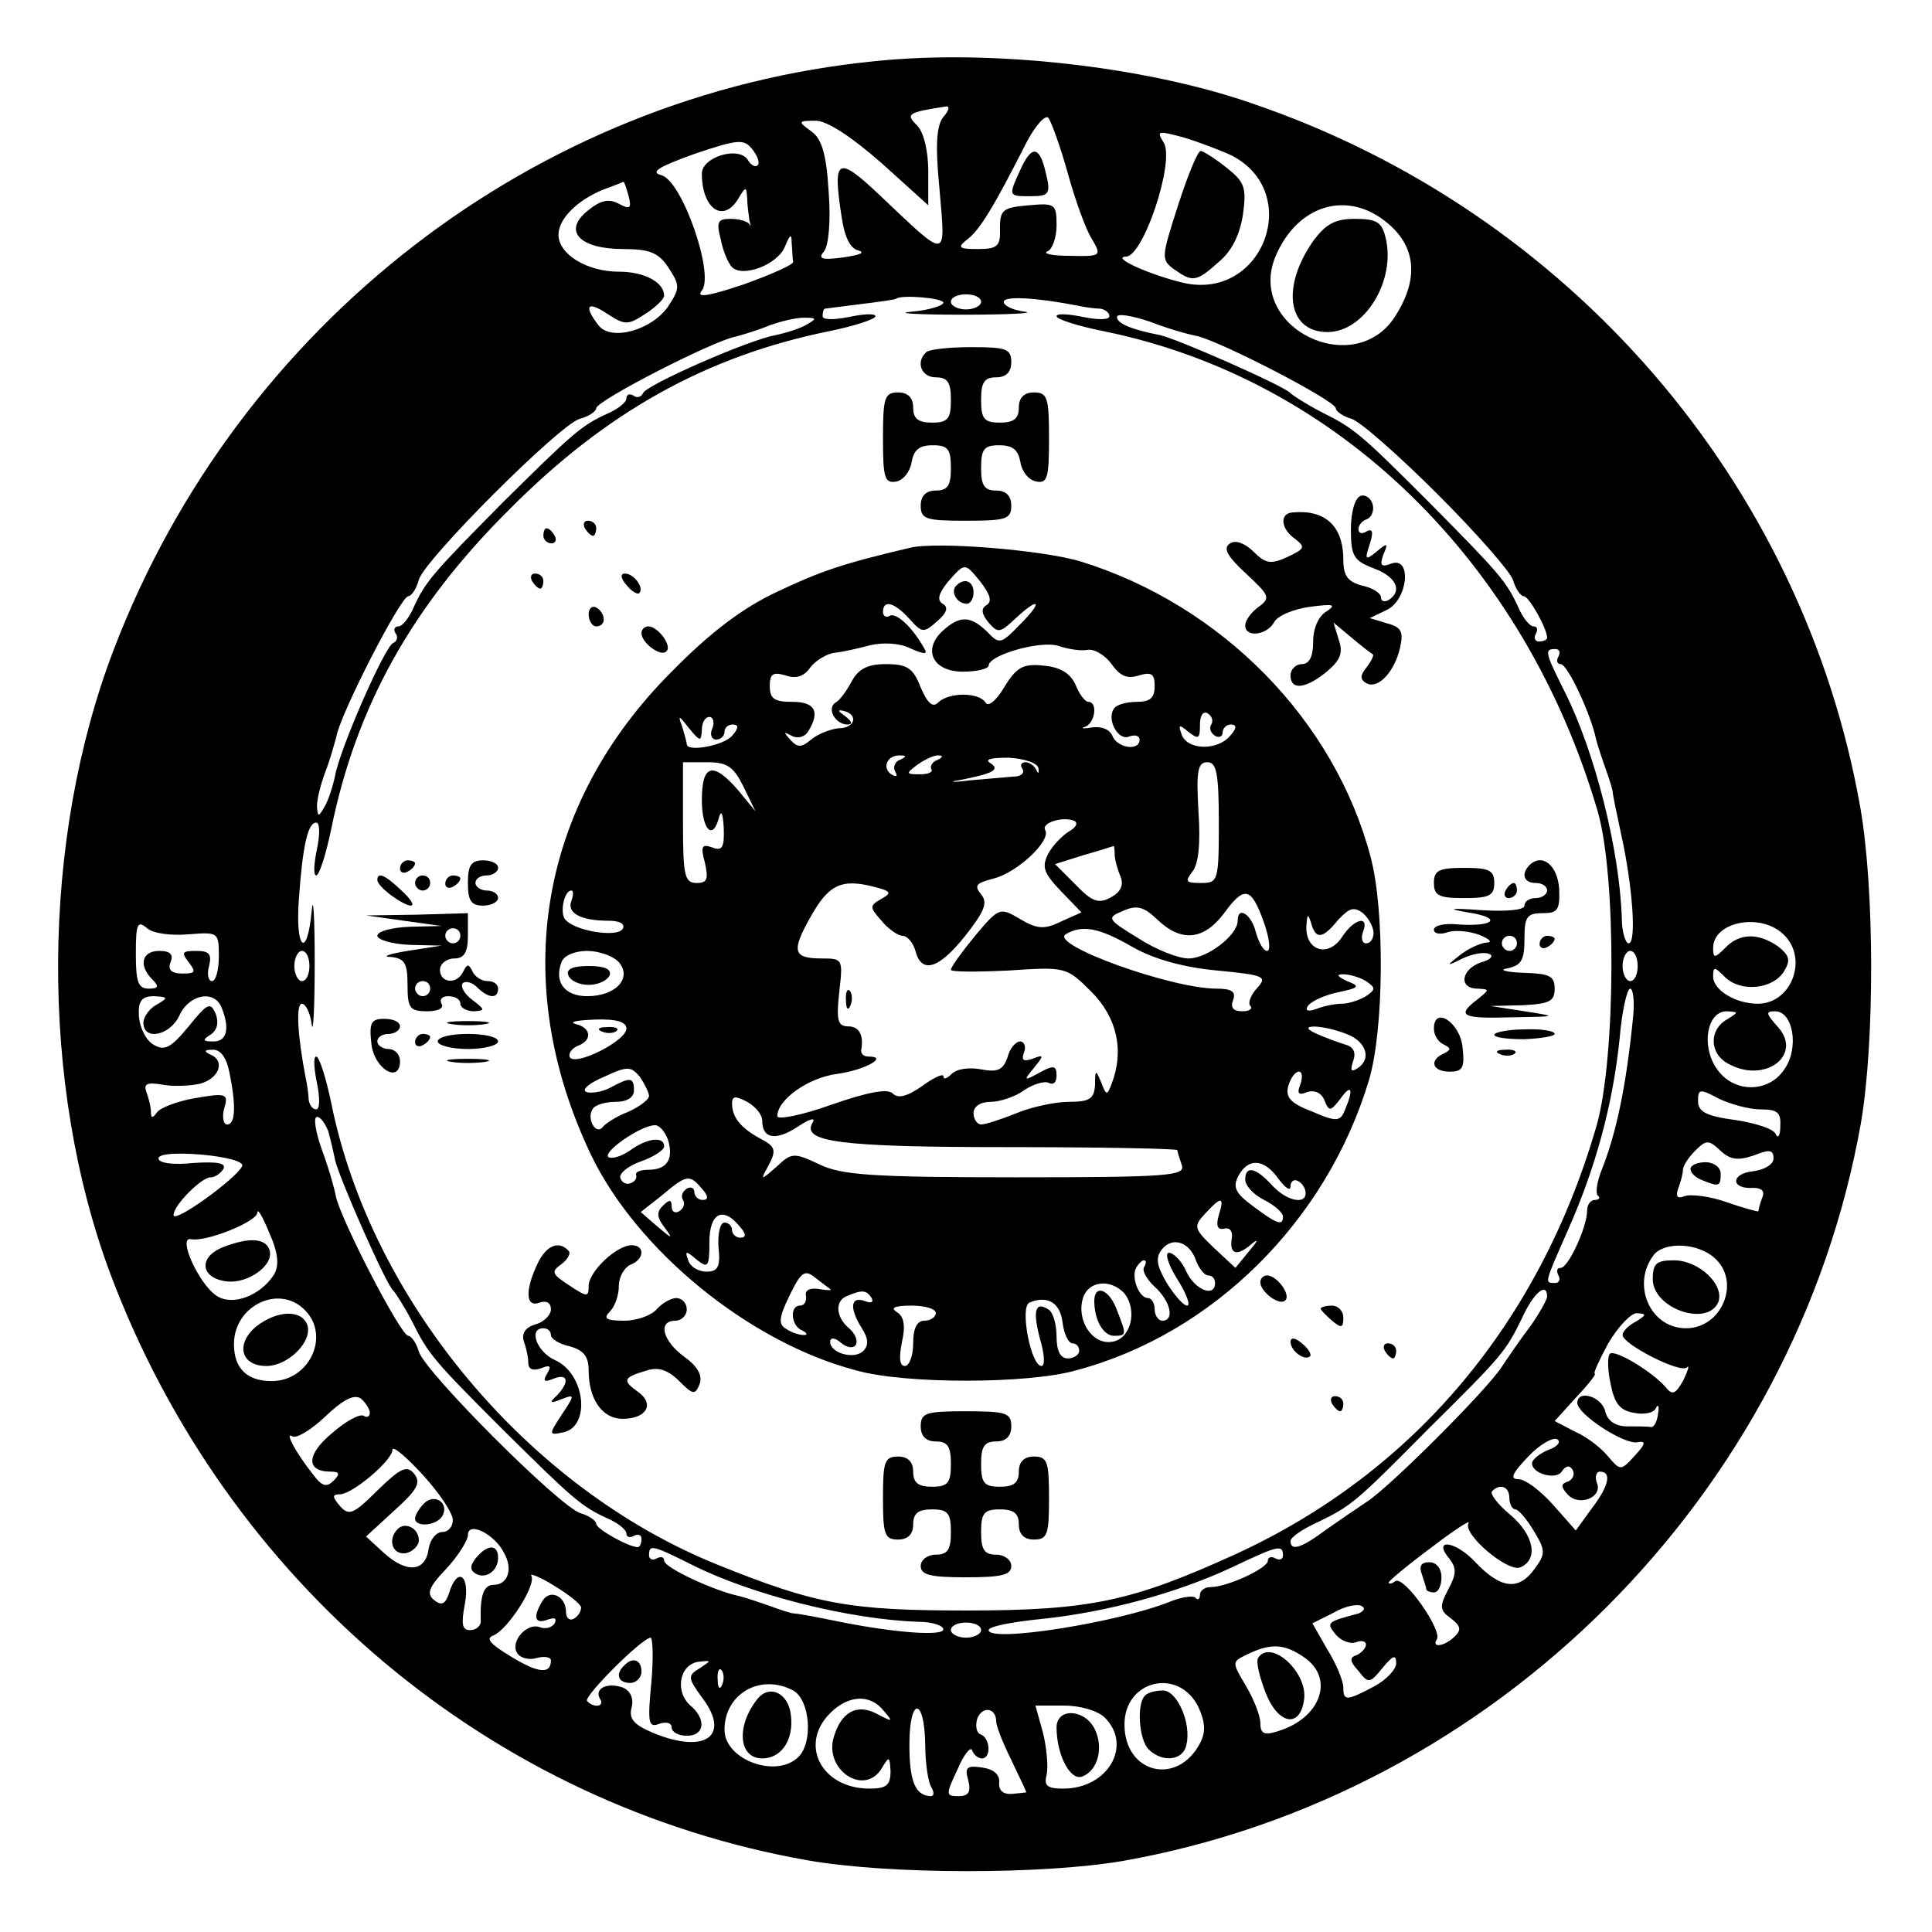 <?xml version="1.0" standalone="no"?>
<!DOCTYPE svg PUBLIC "-//W3C//DTD SVG 20010904//EN"
 "http://www.w3.org/TR/2001/REC-SVG-20010904/DTD/svg10.dtd">
<svg version="1.0" xmlns="http://www.w3.org/2000/svg"
 width="256pt" height="256pt" viewBox="0 0 256 256"
 preserveAspectRatio="xMidYMid meet">
<g transform="translate(0,256) scale(0.1,-0.1)"
fill="#000000" stroke="none">
<path d="M1160 2479 c-450 -44 -844 -348 -1009 -779 -97 -253 -99 -577 -4
-830 154 -407 503 -701 923 -775 108 -19 311 -19 417 -1 494 87 892 485 979
979 18 106 18 309 -1 417 -76 431 -386 790 -806 933 -141 49 -345 72 -499 56z
m90 -74 c-9 -11 -11 -37 -5 -97 8 -94 12 -93 -80 -6 -55 52 -62 49 -50 -28 4
-29 12 -44 23 -46 9 -3 0 -6 -20 -9 -29 -4 -35 -2 -26 8 6 8 9 40 6 79 -3 50
-9 70 -23 80 -18 13 -18 14 6 14 15 0 47 -21 87 -56 l62 -56 0 45 c0 27 -6 52
-15 61 -15 15 -13 17 39 25 5 0 3 -6 -4 -14z m165 -75 c10 -36 24 -75 32 -87
13 -22 12 -23 -29 -22 -24 0 -37 3 -30 6 6 2 12 18 12 34 0 29 -2 30 -37 27
-34 -3 -38 -6 -38 -30 1 -24 -3 -28 -29 -28 -26 0 -28 2 -14 13 16 12 35 43
78 128 12 23 25 37 29 33 4 -5 16 -38 26 -74z m217 24 c95 -49 42 -192 -63
-169 -43 10 -98 34 -77 35 23 0 65 126 50 151 -10 16 -8 16 26 7 20 -6 49 -17
64 -24z m-628 -13 c-3 -3 -9 0 -13 7 -12 19 -61 4 -61 -18 0 -47 29 -67 49
-32 9 15 10 15 11 0 0 -9 2 -22 3 -30 2 -7 2 -10 0 -5 -3 4 -14 7 -25 7 -17 0
-19 -4 -13 -27 3 -16 10 -32 15 -37 14 -14 60 3 70 27 7 17 9 18 9 5 1 -10 1
-21 2 -25 0 -4 -30 -17 -66 -30 -48 -16 -63 -18 -55 -8 17 21 -26 146 -54 153
-15 4 -3 11 44 28 59 20 66 20 77 6 7 -9 10 -18 7 -21z m-171 -41 c4 -16 2
-18 -13 -10 -13 7 -24 5 -41 -9 -34 -27 -11 -51 47 -51 35 0 47 -5 60 -25 15
-23 15 -27 0 -50 -21 -32 -76 -48 -93 -26 -20 26 -15 33 12 15 23 -15 27 -15
50 0 14 9 25 20 25 24 0 18 -26 32 -60 32 -42 0 -80 23 -80 49 0 21 25 46 60
60 14 5 26 10 26 10 1 1 4 -8 7 -19z m1006 -36 c37 -31 41 -73 11 -121 -53
-88 -199 -18 -160 77 29 69 96 89 149 44z m-589 -105 c0 -4 -19 -10 -42 -12
-24 -2 7 -4 67 -4 61 0 98 2 83 4 -16 2 -28 8 -28 13 0 8 41 6 98 -5 9 -2 23
-4 30 -4 6 -1 12 -5 12 -10 0 -5 -15 -5 -35 -1 -19 4 -35 5 -35 1 0 -4 28 -13
63 -20 309 -63 557 -305 654 -636 25 -86 24 -325 -1 -415 -75 -261 -241 -460
-478 -569 -138 -63 -194 -75 -358 -75 -154 0 -199 8 -330 61 -250 101 -458
349 -511 611 -7 34 -16 62 -20 62 -4 0 -3 -16 1 -35 4 -20 4 -35 -1 -35 -5 0
-9 6 -10 13 0 6 -2 20 -4 29 -11 57 -13 98 -5 98 5 0 11 -12 13 -27 2 -16 4
22 4 82 0 61 -2 91 -4 68 -6 -65 -22 -51 -17 15 5 72 12 102 23 102 5 0 5 -16
1 -35 -4 -19 -5 -35 -1 -35 4 0 13 28 20 62 33 162 107 295 236 423 128 129
261 203 423 236 34 7 62 16 62 20 0 4 -16 3 -35 -1 -20 -4 -35 -4 -35 1 0 5 1
9 3 10 1 0 22 3 47 6 25 3 46 6 47 7 7 6 63 1 63 -5z m50 1 c0 -5 -9 -10 -20
-10 -11 0 -20 5 -20 10 0 6 9 10 20 10 11 0 20 -4 20 -10z m285 -45 c30 -6
185 -86 185 -96 0 -4 10 -11 21 -14 12 -4 63 -49 114 -100 51 -51 96 -102 100
-114 3 -11 10 -21 14 -21 7 0 31 -43 31 -55 0 -3 -5 -5 -11 -5 -5 0 -7 5 -4
10 3 6 2 10 -3 10 -5 0 -14 11 -20 25 -16 35 -26 46 -118 139 -93 93 -99 98
-145 121 -19 10 -36 21 -39 24 -7 9 -150 72 -173 77 -36 7 -57 15 -57 24 0 5
19 2 43 -6 23 -9 51 -17 62 -19z m-516 15 c-8 -5 -27 -11 -41 -14 -35 -6 -172
-66 -176 -77 -2 -5 -8 -7 -13 -3 -5 3 -9 1 -9 -4 0 -5 -11 -14 -25 -20 -35
-16 -46 -26 -139 -118 -92 -93 -102 -104 -118 -139 -6 -14 -15 -25 -20 -25 -5
0 -7 -4 -4 -9 4 -5 2 -11 -3 -13 -11 -4 -71 -141 -77 -176 -3 -14 -9 -33 -14
-41 -8 -14 -9 -14 -10 1 0 9 5 29 11 45 6 15 12 37 15 48 5 29 85 185 95 185
4 0 11 10 14 22 9 28 185 204 213 213 12 3 22 10 22 14 0 10 156 90 185 95 11
3 31 9 45 15 14 5 34 10 45 10 17 0 18 -1 4 -9z m996 -440 c-3 -5 -2 -10 3
-10 9 0 40 -66 47 -100 2 -8 8 -26 13 -40 5 -14 9 -27 9 -30 0 -3 5 -27 11
-55 15 -67 21 -145 10 -145 -4 0 -9 15 -9 33 -3 92 -36 221 -75 299 -27 54
-28 58 -13 58 5 0 7 -4 4 -10z m-1815 -368 c39 3 40 3 40 -29 0 -18 -4 -33 -9
-33 -5 0 -7 9 -4 20 4 16 0 20 -17 20 -19 0 -20 -2 -10 -15 10 -13 9 -15 -8
-15 -15 0 -20 5 -16 15 4 10 0 15 -15 15 -23 0 -28 -19 -9 -38 9 -9 8 -12 -5
-12 -14 0 -17 9 -17 46 0 40 2 45 15 34 8 -7 32 -10 55 -8z m2112 1 c35 -31
13 -93 -33 -93 -29 0 -59 18 -59 36 0 14 2 13 16 -1 21 -20 63 -16 78 8 9 15
7 21 -8 33 -26 18 -51 18 -70 -2 -14 -14 -16 -14 -16 0 0 34 61 47 92 19z
m-1952 -43 c0 -11 -4 -20 -10 -20 -5 0 -10 9 -10 20 0 11 5 20 10 20 6 0 10
-9 10 -20z m1760 0 c0 -11 -4 -20 -10 -20 -5 0 -10 9 -10 20 0 11 5 20 10 20
6 0 10 -9 10 -20z m-6 -67 c-9 -91 -22 -154 -42 -204 -6 -15 -8 -30 -5 -33 4
-3 2 -6 -4 -6 -5 0 -10 -6 -10 -14 0 -22 -25 -76 -35 -76 -5 0 -6 -4 -3 -10 3
-5 1 -10 -4 -10 -15 0 -15 -2 17 71 36 81 59 165 68 252 3 37 10 67 14 67 4 0
6 -17 4 -37z m-1956 16 c-10 -5 -18 -17 -18 -24 0 -25 36 -17 48 10 13 28 47
34 56 9 11 -28 6 -44 -11 -44 -15 0 -15 2 -4 9 9 6 11 16 7 27 -7 17 -11 15
-36 -16 -24 -29 -32 -33 -47 -24 -10 6 -18 23 -19 38 -1 20 4 26 20 26 19 -1
19 -2 4 -11z m2080 -20 c-24 -14 -23 -46 3 -59 48 -26 98 12 65 49 -16 18 -17
21 -4 21 24 0 32 -48 13 -76 -21 -33 -69 -33 -91 1 -20 30 -12 75 14 75 16 -1
16 -1 0 -11z m-1984 -70 c9 -44 8 -69 -3 -69 -5 0 -7 10 -4 21 6 20 3 21 -38
14 -24 -4 -47 -13 -51 -19 -6 -8 -8 -8 -8 1 0 6 -3 18 -6 26 -4 11 1 13 20 10
14 -3 37 -2 51 1 26 7 34 31 13 39 -8 4 -7 6 3 6 11 1 19 -10 23 -30z m2029
-49 c22 0 27 -4 26 -22 0 -13 -3 -17 -6 -11 -2 7 -27 15 -54 19 -38 5 -49 11
-49 25 0 16 2 17 28 3 15 -7 39 -14 55 -14z m-1898 -29 c3 -11 7 -28 9 -38 5
-23 68 -166 77 -173 3 -3 14 -20 24 -39 23 -46 28 -52 121 -145 93 -92 104
-102 139 -118 14 -6 25 -15 25 -20 0 -5 5 -6 10 -3 6 3 10 1 10 -4 0 -6 -2
-11 -5 -11 -12 0 -55 24 -55 31 0 4 -10 11 -21 14 -28 9 -205 186 -214 214 -3
11 -10 21 -14 21 -10 0 -90 155 -96 185 -2 11 -10 39 -19 63 -8 23 -11 42 -6
42 5 0 11 -9 15 -19z m1889 -32 c20 8 26 8 26 -4 0 -8 -12 -15 -27 -17 -30 -3
-30 -24 0 -22 11 0 16 -4 12 -13 -3 -8 -5 -16 -5 -18 0 -1 -19 4 -42 12 -22 8
-48 11 -56 8 -10 -4 -12 0 -8 11 3 8 6 19 6 24 0 5 7 16 16 25 15 15 18 15 34
0 13 -12 23 -13 44 -6z m-2003 -14 c-7 -16 -91 -77 -91 -65 0 13 37 50 49 50
6 0 13 5 17 11 4 8 -8 10 -40 8 -27 -3 -46 0 -46 6 0 6 22 8 58 5 32 -3 55 -9
53 -15z m42 -144 c-18 -28 -55 -42 -76 -28 -24 16 -52 79 -34 75 20 -4 87 23
88 35 0 7 7 -5 16 -27 12 -27 13 -43 6 -55z m1909 22 c35 -31 10 -93 -38 -93
-48 0 -73 59 -42 98 15 17 58 15 80 -5z m-222 -51 c0 -4 -10 -22 -22 -39 -13
-17 -30 -42 -38 -54 -19 -30 -149 -160 -179 -179 -12 -8 -37 -25 -54 -37 -32
-24 -47 -29 -47 -15 0 5 16 16 36 25 45 22 49 25 147 124 99 98 102 102 124
147 15 33 33 48 33 28z m-1646 -18 c34 -34 6 -94 -44 -94 -33 0 -50 17 -50 49
0 51 60 80 94 45z m1764 -15 c-10 -5 -18 -13 -18 -18 0 -12 76 -51 85 -43 4 4
2 -3 -4 -16 -11 -20 -15 -21 -24 -10 -17 20 -68 51 -74 44 -3 -3 -3 -21 1 -39
5 -26 12 -36 31 -39 13 -3 27 0 29 6 3 6 5 3 3 -7 -1 -10 -5 -18 -9 -18 -5 1
-19 1 -32 1 -15 0 -26 7 -29 20 -5 20 -37 29 -37 11 0 -15 63 -56 80 -52 11 2
11 -2 -4 -18 -18 -20 -19 -20 -35 -1 -9 11 -28 26 -44 33 l-27 14 29 32 c16
17 27 31 24 31 -2 0 6 18 18 40 13 22 30 40 38 40 13 -1 13 -2 -1 -11z m-1678
-121 c0 -5 -4 -7 -8 -4 -5 3 -24 -7 -42 -23 -34 -28 -35 -51 -2 -51 12 0 13
-3 4 -12 -9 -9 -15 -8 -27 8 -23 29 -38 57 -28 51 5 -4 25 8 44 26 23 22 38
30 47 24 6 -5 12 -14 12 -19z m1562 -49 c-12 -5 -22 -13 -22 -18 0 -14 33 -23
40 -10 5 7 10 8 14 1 3 -6 0 -12 -6 -15 -10 -3 -10 -7 -1 -17 15 -17 47 -4 39
15 -3 8 -1 15 4 15 16 0 12 -19 -11 -49 l-21 -29 -30 34 c-17 19 -37 34 -46
34 -12 0 -8 8 13 30 15 16 33 26 38 23 6 -3 1 -10 -11 -14z m-1452 -93 c0 -9
-6 -16 -14 -16 -8 0 -16 -10 -18 -22 -4 -31 -29 -33 -59 -6 l-24 22 37 34 c31
28 36 37 27 49 -10 12 -18 8 -49 -22 -32 -32 -38 -34 -50 -20 -10 12 -10 15 1
15 17 1 69 45 69 59 0 6 18 -9 40 -33 22 -24 40 -51 40 -60z m1400 29 c0 -8 4
-15 8 -15 4 0 15 -13 24 -28 16 -26 16 -31 2 -50 -21 -30 -45 -28 -79 8 -27
29 -58 32 -34 4 9 -12 9 -20 -2 -40 -12 -23 -11 -28 3 -38 13 -10 15 -15 6
-24 -14 -14 -32 -16 -24 -4 7 12 -43 84 -55 77 -5 -4 -9 -4 -9 -2 0 2 25 23
56 46 30 23 53 38 50 33 -9 -14 51 -65 68 -59 25 10 19 43 -13 70 -17 14 -27
28 -24 31 11 11 23 6 23 -9z m-1332 -73 c12 -21 5 -42 -14 -42 -13 0 -18 -14
-17 -47 1 -7 -6 -13 -14 -13 -11 0 -12 8 -7 35 7 38 -10 50 -21 14 -5 -15 -10
-17 -20 -9 -10 8 -7 17 16 41 16 17 29 38 29 45 0 19 36 1 48 -24z m250 -16
c78 -39 207 -72 300 -75 17 0 32 -5 32 -10 0 -9 -62 -5 -137 10 -29 6 -56 11
-60 11 -5 0 -19 5 -33 10 -14 5 -32 11 -40 13 -34 7 -100 38 -100 47 0 5 -4 6
-10 3 -5 -3 -10 -1 -10 4 0 15 4 14 58 -13z m782 13 c0 -5 -4 -7 -10 -4 -5 3
-10 2 -10 -3 0 -10 -54 -35 -76 -35 -8 0 -14 -5 -14 -10 0 -6 -3 -8 -6 -4 -3
3 -18 1 -33 -5 -69 -28 -241 -55 -241 -38 0 5 32 11 72 15 85 9 177 34 250 68
61 29 68 31 68 16z m-930 -69 c0 -5 -4 -12 -10 -15 -5 -3 -10 1 -10 9 0 21
-21 31 -31 15 -13 -21 -11 -32 7 -25 9 3 12 2 9 -5 -4 -6 -13 -8 -20 -5 -17 6
-39 -19 -30 -34 4 -7 16 -10 26 -7 11 3 19 1 19 -3 0 -19 -17 -17 -53 5 -28
17 -34 24 -23 28 19 8 57 67 50 79 -3 4 11 -1 30 -13 20 -12 36 -25 36 -29z
m1030 -8 c-42 -11 -43 -12 -30 -28 7 -8 19 -13 27 -10 7 3 13 1 13 -3 0 -5 -6
-11 -12 -14 -10 -3 -10 -8 2 -21 13 -17 15 -17 32 4 14 17 18 18 18 6 0 -8
-13 -22 -30 -31 -36 -19 -40 -19 -40 -1 0 8 -9 31 -21 50 l-20 35 28 14 c15 9
32 12 37 9 6 -3 3 -7 -4 -10z m-500 -22 c0 -5 -9 -10 -20 -10 -11 0 -20 5 -20
10 0 6 9 10 20 10 11 0 20 -4 20 -10z m-437 -70 c-5 -53 -4 -60 11 -54 9 3 16
1 16 -5 0 -6 9 -11 20 -11 24 0 26 22 5 40 -21 18 -15 54 10 58 18 2 18 2 3
-8 -17 -10 -17 -13 2 -39 39 -51 5 -76 -65 -47 -26 11 -32 19 -28 34 3 12 -2
22 -12 26 -20 7 -38 -1 -30 -15 7 -10 -8 -13 -17 -3 -6 5 72 83 84 84 3 0 4
-27 1 -60z m865 34 c41 -28 22 -81 -35 -98 -18 -6 -23 -3 -23 11 0 10 -9 32
-19 49 -19 32 -19 32 2 42 31 15 49 14 75 -4z m-771 -36 c-3 -8 -6 -5 -6 6 -1
11 2 17 5 13 3 -3 4 -12 1 -19z m94 -8 c22 -12 27 -68 7 -88 -29 -29 -98 -4
-98 36 0 48 48 75 91 52z m537 -22 c9 -20 10 -33 2 -48 -30 -57 -100 -40 -100
25 0 59 72 76 98 23z m-417 -5 c13 -15 12 -15 -9 -4 -26 14 -47 3 -57 -30 -14
-44 41 -81 64 -41 9 15 10 15 11 -5 0 -19 -6 -23 -28 -23 -63 0 -94 58 -52
100 24 24 53 26 71 3z m55 -45 c0 -25 4 -50 8 -56 4 -7 4 -12 -1 -12 -20 1
-28 19 -28 68 0 64 20 64 21 0z m94 31 c0 -6 9 -29 20 -51 11 -23 20 -42 20
-43 0 0 -8 -1 -19 -2 -12 -1 -18 5 -17 15 1 11 -8 18 -23 20 -20 3 -23 0 -18
-17 4 -16 0 -21 -13 -21 -17 0 -17 2 -1 36 8 19 17 30 19 25 2 -6 8 -11 13
-11 13 0 11 28 -2 32 -5 2 -7 11 -4 21 7 17 25 14 25 -4z m144 5 c37 -37 4
-94 -55 -94 -22 0 -26 4 -22 19 2 10 0 35 -5 55 l-10 36 38 0 c22 0 45 -7 54
-16z"/>
<path d="M1352 2335 c-16 -35 -16 -35 13 -35 27 0 28 3 19 38 -8 29 -18 28
-32 -3z"/>
<path d="M1561 2288 c-22 -69 -23 -72 -5 -85 24 -17 29 -17 59 10 17 14 28 36
32 63 5 36 2 43 -22 62 -15 12 -31 22 -34 22 -4 0 -17 -32 -30 -72z"/>
<path d="M1741 2242 c-44 -62 -35 -122 18 -122 49 0 91 68 77 125 -5 21 -12
25 -41 25 -26 0 -38 -7 -54 -28z"/>
<path d="M1227 2093 c-14 -13 -6 -33 13 -33 16 0 20 -7 20 -30 0 -25 -4 -30
-25 -30 -18 0 -25 5 -25 20 0 13 -7 20 -20 20 -18 0 -20 -7 -20 -61 0 -52 2
-60 18 -57 9 2 18 13 20 26 3 16 10 22 28 22 20 0 24 -5 24 -30 0 -23 -4 -30
-20 -30 -13 0 -20 -7 -20 -20 0 -18 7 -20 60 -20 53 0 60 2 60 20 0 13 -7 20
-20 20 -16 0 -20 7 -20 30 0 25 4 30 24 30 18 0 25 -6 28 -22 2 -13 11 -24 21
-26 15 -3 17 5 17 57 0 54 -2 61 -20 61 -13 0 -20 -7 -20 -20 0 -15 -7 -20
-25 -20 -21 0 -25 5 -25 30 0 23 4 30 20 30 13 0 20 7 20 20 0 18 -7 20 -53
20 -30 0 -57 -3 -60 -7z"/>
<path d="M1803 1903 c-8 -3 -13 -22 -13 -45 0 -35 4 -41 30 -51 30 -11 39 -30
20 -42 -5 -3 -10 -2 -10 3 0 6 -11 13 -25 16 -19 5 -25 13 -25 34 0 45 -24 67
-67 63 -18 -1 -16 -22 3 -35 14 -11 13 -13 -10 -24 -22 -10 -29 -9 -45 7 -11
11 -24 16 -31 11 -10 -6 -4 -17 21 -40 31 -29 33 -32 17 -44 -10 -7 -18 -18
-18 -25 0 -16 28 -13 38 4 4 9 26 18 48 21 31 4 35 3 22 -6 -11 -6 -18 -23
-18 -40 0 -20 -5 -30 -15 -30 -8 0 -15 -7 -15 -15 0 -20 20 -18 48 5 18 15 22
25 16 42 l-7 23 24 -20 c13 -11 26 -21 28 -22 2 -1 -2 -9 -8 -17 -9 -11 -9
-16 -1 -21 15 -9 37 13 45 46 5 22 2 28 -17 33 l-23 7 23 11 c28 14 33 72 5
61 -13 -5 -15 -2 -10 12 7 16 5 16 -9 4 -15 -12 -16 -11 -9 10 5 16 4 21 -4
17 -6 -4 -11 -3 -11 3 0 5 5 11 11 13 6 2 10 11 8 19 -2 9 -10 14 -16 12z"/>
<path d="M775 1860 c3 -5 8 -10 11 -10 2 0 4 5 4 10 0 6 -5 10 -11 10 -5 0 -7
-4 -4 -10z"/>
<path d="M720 1850 c0 -5 5 -10 11 -10 5 0 7 5 4 10 -3 6 -8 10 -11 10 -2 0
-4 -4 -4 -10z"/>
<path d="M1205 1834 c-89 -21 -118 -31 -175 -58 -45 -21 -88 -53 -140 -106
-176 -176 -216 -411 -107 -640 61 -127 210 -249 352 -286 64 -18 226 -18 290
0 182 48 333 198 389 385 20 67 21 226 2 296 -48 181 -197 333 -384 391 -49
15 -192 27 -227 18z m95 -46 c12 -16 15 -25 7 -30 -7 -4 -7 -11 3 -23 12 -14
15 -14 35 5 32 30 38 24 7 -7 -26 -27 -28 -27 -44 -10 -22 21 -36 22 -59 1
-27 -25 -13 -54 27 -54 19 0 34 4 34 8 0 14 69 34 93 26 12 -4 29 -7 39 -5 9
1 23 -8 31 -19 11 -16 21 -20 36 -15 17 5 21 2 21 -14 0 -16 -6 -21 -24 -21
-14 0 -27 -4 -30 -9 -10 -15 6 -43 20 -37 8 3 14 1 14 -4 0 -16 -30 -11 -36 5
-4 9 -15 13 -28 11 -11 -2 -15 -1 -8 1 13 5 17 33 4 33 -4 0 -12 10 -17 23 -7
15 -20 23 -42 25 -27 3 -36 -2 -52 -28 -11 -19 -22 -27 -25 -21 -9 14 -49 14
-63 0 -7 -7 -14 -1 -23 20 -10 26 -18 31 -46 31 -24 0 -36 -6 -45 -22 -7 -13
-16 -26 -22 -29 -12 -8 0 -29 16 -29 7 0 6 4 -3 11 -10 7 -11 9 -2 7 20 -5 15
-23 -7 -23 -10 -1 -26 -7 -35 -14 -14 -12 -19 -12 -29 -1 -9 10 -9 11 2 5 8
-4 17 -2 22 6 16 26 9 39 -21 39 -24 0 -30 4 -30 21 0 16 4 19 21 14 14 -5 25
-1 33 11 7 9 22 18 32 19 10 1 32 6 47 10 17 4 39 3 53 -4 20 -9 24 -8 18 1
-15 27 -37 47 -45 42 -5 -3 -9 0 -9 5 0 17 15 13 35 -9 17 -19 19 -19 37 -3
13 11 15 19 7 23 -8 5 -5 14 7 29 23 26 22 26 44 -1z m305 -188 c-3 -5 -1 -11
5 -15 5 -3 10 -1 10 4 0 6 5 11 11 11 8 0 8 -5 -1 -15 -17 -20 -56 -19 -64 1
-5 14 -4 15 9 4 13 -10 15 -9 15 9 0 13 4 19 10 16 6 -4 8 -10 5 -15z m-675
-7 c0 9 4 17 10 17 5 0 7 -7 4 -15 -4 -8 -1 -15 5 -15 6 0 11 5 11 10 0 6 5
10 11 10 8 0 8 -5 -1 -15 -11 -13 -60 -22 -60 -11 0 2 -3 13 -6 23 -6 16 -5
16 9 -2 15 -18 16 -18 17 -2z m262 -40 c-6 -2 -9 -10 -6 -15 4 -7 2 -8 -5 -4
-13 9 -5 26 12 25 9 0 8 -2 -1 -6z m50 0 c-6 -2 -10 -8 -8 -12 3 -4 -4 -7 -15
-7 -19 0 -19 1 -3 13 10 7 23 13 28 12 6 0 5 -3 -2 -6z m134 -11 c1 -7 0 -8
-3 -2 -2 5 -9 10 -14 10 -6 0 -8 -4 -4 -9 3 -6 -3 -10 -12 -10 -10 -1 -36 -3
-58 -5 -22 -3 -29 -2 -15 0 46 9 56 14 42 23 -8 5 2 7 24 7 21 -1 39 -7 40
-14z m-391 -24 l16 -33 -23 28 c-33 38 -48 35 -48 -13 0 -40 15 -55 23 -22 3
9 5 3 6 -15 1 -26 -2 -31 -15 -26 -14 5 -16 2 -10 -20 5 -22 3 -27 -11 -27
-16 0 -18 10 -18 80 l0 80 32 0 c27 0 35 -6 48 -32z m630 -48 c0 -78 -1 -80
-24 -80 -20 0 -21 2 -11 15 8 10 11 37 8 80 -3 54 -1 65 12 65 12 0 15 -15 15
-80z m-199 -12 c-8 -5 -21 -18 -27 -29 -9 -18 -6 -26 17 -50 l27 -28 -27 -12
c-22 -11 -32 -10 -54 3 -27 16 -28 16 -60 -22 -17 -21 -32 -41 -32 -45 0 -3
34 -3 76 -1 76 5 77 5 110 -28 34 -34 44 -78 27 -122 -6 -16 -7 -16 -14 2 -7
17 -8 17 -8 -3 -1 -19 -7 -23 -35 -23 -18 0 -50 -7 -69 -15 -20 -8 -41 -15
-47 -15 -5 0 -10 7 -10 15 0 9 9 15 23 15 12 0 33 7 45 16 12 8 27 12 32 9 6
-3 10 1 10 10 0 13 -4 14 -22 4 -22 -12 -22 -11 -8 6 14 17 13 18 -2 12 -12
-4 -15 -2 -11 9 3 7 0 14 -5 14 -6 0 -14 -9 -17 -21 -6 -17 -13 -20 -35 -16
-15 3 -32 1 -39 -6 -6 -6 -11 -8 -11 -3 0 4 -13 -2 -28 -13 -20 -14 -32 -17
-39 -10 -7 7 -33 2 -82 -15 -39 -14 -71 -20 -71 -15 0 22 41 51 79 56 37 5 69
23 42 23 -6 0 -10 3 -10 8 4 21 -3 32 -17 32 -14 0 -16 8 -12 45 5 44 5 45
-23 45 -38 0 -41 9 -15 55 24 43 41 51 84 40 23 -6 24 -8 10 -16 -16 -9 -16
-11 0 -29 9 -11 22 -20 28 -20 6 0 14 -9 17 -20 8 -31 31 -24 66 20 26 33 30
44 21 55 -10 12 -6 15 17 21 31 8 76 50 68 64 -6 10 25 19 39 12 5 -3 1 -9 -8
-14z m61 -30 c0 -7 4 -21 8 -30 4 -11 0 -20 -13 -27 -16 -9 -25 -6 -47 17
l-27 27 38 12 c22 6 39 12 40 12 0 1 1 -5 1 -11z m-720 -62 c-6 -16 13 -26 49
-26 15 0 23 -4 19 -11 -8 -12 -67 -2 -77 14 -6 10 0 37 9 37 3 0 3 -6 0 -14z
m918 -29 c7 -20 9 -37 4 -37 -5 0 -11 11 -15 25 -6 24 -24 35 -24 15 0 -19
-40 -50 -65 -50 -14 0 -44 12 -67 27 -41 25 -42 27 -20 36 18 8 27 6 45 -11
32 -31 62 -28 89 8 27 37 36 35 53 -13z m145 -13 c0 -8 -4 -14 -10 -14 -5 0
-7 7 -4 15 9 23 -12 18 -28 -7 -18 -27 -48 -18 -47 14 1 17 2 18 6 6 6 -23 15
-23 36 3 15 16 21 18 33 9 8 -7 14 -19 14 -26z m-319 -19 c28 -16 68 -27 112
-31 63 -6 67 -8 52 -24 -8 -9 -12 -20 -8 -23 3 -4 -2 -7 -11 -7 -12 0 -16 5
-12 15 4 11 -2 15 -22 15 -60 0 -221 58 -200 72 22 13 44 9 89 -17z m-681 -20
c18 -21 -4 -45 -42 -45 -30 0 -44 19 -34 45 3 9 18 15 34 15 16 0 35 -7 42
-15z m990 -25 c13 -9 13 -11 0 -20 -8 -5 -23 -10 -32 -10 -9 0 -24 -3 -34 -7
-11 -4 -15 -2 -11 4 4 6 21 14 39 18 29 6 31 8 13 15 -13 6 -15 9 -5 9 8 0 22
-4 30 -9z m-980 -63 c0 -16 -67 -50 -75 -38 -2 5 2 11 10 15 20 7 19 24 -2 29
-10 3 1 5 25 6 29 1 42 -3 42 -12z m954 -7 c27 -10 34 -34 14 -46 -8 -5 -9 -2
-5 10 4 11 1 19 -11 22 -9 3 -26 9 -37 14 -30 13 6 13 39 0z m-924 -82 c0 -5
-12 -14 -27 -21 -16 -6 -31 -16 -34 -20 -9 -12 -22 10 -14 23 3 6 17 10 31 10
15 0 24 6 24 15 0 18 -5 18 -31 4 -11 -6 -25 -8 -32 -6 -7 3 4 12 23 20 32 15
36 14 48 0 6 -9 12 -21 12 -25z m863 15 c-5 -12 -2 -15 9 -10 10 3 19 -1 23
-11 6 -15 8 -15 21 2 15 21 18 13 6 -15 -6 -15 -11 -16 -43 -2 -29 11 -36 19
-32 34 3 10 9 19 14 19 5 0 5 -8 2 -17z m-713 -48 c0 -24 18 -27 47 -8 15 10
24 13 20 6 -16 -26 34 -33 257 -33 124 0 226 -2 226 -4 0 -2 3 -11 6 -20 5
-14 -18 -16 -220 -16 -190 0 -231 3 -260 17 -34 16 -37 16 -57 -3 -22 -19 -22
-19 -10 3 10 19 8 24 -11 34 -26 14 -38 28 -38 47 0 10 5 10 20 2 11 -6 20
-17 20 -25z m-125 -25 c8 -26 -1 -40 -26 -40 -10 0 -18 -3 -16 -7 1 -5 -2 -9
-8 -11 -5 -2 -11 1 -13 7 -2 6 10 16 27 22 17 6 31 15 31 20 0 14 -23 11 -46
-6 -12 -8 -24 -11 -28 -8 -7 7 42 41 61 42 6 1 14 -8 18 -19z m809 -52 c9 -12
16 -17 16 -10 0 7 5 10 10 7 6 -3 10 -10 10 -16 0 -16 -26 -10 -45 11 -21 23
-35 26 -35 7 0 -8 11 -20 25 -27 14 -7 25 -17 25 -22 0 -13 -8 -10 -40 14 -23
17 -27 25 -19 40 13 24 34 23 53 -4z m-764 -13 c9 -10 9 -15 1 -15 -6 0 -11 5
-11 11 0 5 -5 7 -10 4 -6 -4 -8 -10 -5 -15 3 -5 1 -11 -5 -15 -5 -3 -10 -1
-10 6 0 10 -3 10 -12 1 -8 -8 -8 -15 3 -29 11 -15 10 -15 -9 1 l-23 20 28 22
c33 28 37 28 53 9z m685 -35 c-4 -14 -2 -20 7 -18 8 2 12 -4 10 -14 -3 -21 8
-23 28 -5 8 6 6 2 -5 -11 l-18 -22 -29 27 c-26 25 -27 28 -11 45 21 23 26 23
18 -2z m-635 -15 c9 -10 9 -15 1 -15 -6 0 -11 5 -11 10 0 6 -5 10 -10 10 -6 0
-9 -15 -8 -32 3 -27 -1 -33 -16 -33 -11 0 -22 7 -24 15 -5 13 -3 13 11 1 15
-12 17 -10 17 23 0 39 18 48 40 21z m605 -46 c4 -10 11 -19 16 -19 5 0 9 -4 9
-10 0 -20 -27 -9 -38 15 -6 14 -17 25 -23 25 -6 0 -1 -16 11 -35 12 -19 18
-35 13 -35 -5 0 -17 14 -27 30 -14 24 -15 34 -6 45 14 17 37 9 45 -16z m-69
-8 c-3 -4 3 -16 14 -26 21 -19 27 -45 10 -45 -5 0 -10 7 -10 15 0 8 -4 15 -9
15 -12 0 -23 29 -15 41 3 5 7 9 10 9 3 0 3 -4 0 -9z m-416 -29 c3 -2 -4 -2
-15 0 -12 2 -19 -2 -17 -9 1 -7 -2 -13 -8 -13 -14 0 -12 -27 3 -33 6 -3 8 -6
2 -6 -5 0 -16 3 -23 8 -11 6 -10 15 4 44 15 31 20 35 33 25 9 -7 18 -14 21
-16z m390 -6 c18 -23 8 -61 -17 -64 -26 -4 -47 29 -38 58 7 23 37 26 55 6z
m-335 -6 c3 -6 -1 -7 -9 -4 -19 7 -21 -9 -4 -36 9 -14 9 -23 2 -30 -12 -12
-44 -3 -44 12 0 6 6 6 14 -1 8 -7 17 -8 20 -3 3 6 -1 15 -9 22 -18 15 -19 37
-2 43 19 8 25 8 32 -3z m253 -33 c2 -15 8 -27 13 -27 5 0 9 -4 9 -10 0 -5 -7
-10 -15 -10 -10 0 -15 10 -15 29 0 17 -5 33 -11 36 -17 11 -21 -1 -11 -39 6
-20 7 -36 2 -36 -14 0 -29 78 -16 84 24 10 41 0 44 -27z m-168 13 c0 -5 -7
-10 -15 -10 -10 0 -15 -10 -15 -30 0 -16 -5 -30 -11 -30 -7 0 -8 11 -4 31 5
22 3 34 -6 40 -10 6 -4 9 19 9 17 0 32 -4 32 -10z"/>
<path d="M1267 1784 c-8 -8 1 -24 14 -24 5 0 9 7 9 15 0 15 -12 20 -23 9z"/>
<path d="M1121 1234 c0 -11 3 -14 6 -6 3 7 2 16 -1 19 -3 4 -6 -2 -5 -13z"/>
<path d="M753 1268 c2 -7 14 -13 27 -13 13 0 25 6 28 13 2 8 -7 12 -28 12 -21
0 -30 -4 -27 -12z"/>
<path d="M798 1193 c7 -3 16 -2 19 1 4 3 -2 6 -13 5 -11 0 -14 -3 -6 -6z"/>
<path d="M1450 836 c0 -25 12 -46 26 -46 17 0 17 1 4 34 -10 28 -30 35 -30 12z"/>
<path d="M705 1790 c3 -5 8 -10 11 -10 2 0 4 5 4 10 0 6 -5 10 -11 10 -5 0 -7
-4 -4 -10z"/>
<path d="M830 1785 c7 -9 15 -13 17 -11 7 7 -7 26 -19 26 -6 0 -6 -6 2 -15z"/>
<path d="M780 1746 c0 -9 5 -16 10 -16 6 0 10 4 10 9 0 6 -4 13 -10 16 -5 3
-10 -1 -10 -9z"/>
<path d="M850 1721 c0 -13 26 -32 33 -24 8 7 -11 33 -24 33 -5 0 -9 -4 -9 -9z"/>
<path d="M530 1409 c0 -5 5 -7 10 -4 6 3 10 8 10 11 0 2 -4 4 -10 4 -5 0 -10
-5 -10 -11z"/>
<path d="M620 1390 c0 -23 4 -30 20 -30 11 0 20 5 20 10 0 6 -7 10 -15 10 -8
0 -15 5 -15 10 0 6 7 10 15 10 8 0 15 5 15 10 0 6 -9 10 -20 10 -16 0 -20 -7
-20 -30z"/>
<path d="M2027 1414 c-12 -12 -8 -24 8 -24 8 0 15 -4 15 -10 0 -5 -7 -10 -15
-10 -8 0 -15 -4 -15 -10 0 -6 -24 -8 -57 -6 -42 3 -47 2 -18 -3 46 -7 36 -19
-12 -16 -18 2 -33 -1 -33 -7 0 -5 8 -7 19 -3 10 3 29 1 42 -4 14 -6 17 -10 8
-10 -8 -1 -24 -8 -35 -17 -18 -14 -18 -15 4 -4 13 6 28 9 35 6 7 -2 2 -8 -10
-11 -27 -9 -31 -35 -5 -35 16 -1 16 -1 0 -14 -29 -22 -21 -26 45 -24 61 1 62
1 17 8 l-45 7 43 1 c35 2 42 5 42 22 0 17 -7 20 -42 21 -24 1 -33 4 -20 6 18
4 22 11 22 39 0 29 3 34 24 34 20 0 23 4 22 32 -2 31 -22 48 -39 32z m-17
-104 c0 -5 -4 -10 -10 -10 -5 0 -10 5 -10 10 0 6 5 10 10 10 6 0 10 -4 10 -10z"/>
<path d="M1900 1390 c0 -17 7 -20 40 -20 33 0 40 3 40 20 0 17 -7 20 -40 20
-33 0 -40 -3 -40 -20z"/>
<path d="M500 1394 c0 -9 33 -33 44 -34 6 0 0 9 -12 20 -22 21 -32 25 -32 14z"/>
<path d="M550 1390 c0 -5 5 -10 10 -10 6 0 10 5 10 10 0 6 -4 10 -10 10 -5 0
-10 -4 -10 -10z"/>
<path d="M590 1389 c0 -5 5 -7 10 -4 6 3 10 8 10 11 0 2 -4 4 -10 4 -5 0 -10
-5 -10 -11z"/>
<path d="M1995 1380 c-3 -5 -1 -10 4 -10 6 0 11 5 11 10 0 6 -2 10 -4 10 -3 0
-8 -4 -11 -10z"/>
<path d="M535 1340 l50 -7 -42 -1 c-24 -1 -43 -6 -43 -12 0 -5 19 -11 43 -12
l42 -1 -45 -7 c-25 -4 -35 -8 -22 -8 18 -2 22 -8 22 -37 0 -31 3 -35 26 -35
14 0 23 4 19 10 -3 6 1 10 9 10 9 0 16 -4 16 -10 0 -5 8 -10 18 -10 15 1 15 2
-2 15 -11 8 -16 18 -13 22 4 4 13 1 19 -5 15 -15 28 -16 28 -2 0 6 -6 10 -14
10 -8 0 -17 6 -20 13 -5 10 -7 10 -12 0 -8 -18 -31 -16 -31 2 0 8 9 15 19 15
13 0 18 8 18 30 l0 30 -67 -2 -68 -1 50 -7z m75 -20 c0 -5 -4 -10 -10 -10 -5
0 -10 5 -10 10 0 6 5 10 10 10 6 0 10 -4 10 -10z m-40 -70 c0 -5 -4 -10 -10
-10 -5 0 -10 5 -10 10 0 6 5 10 10 10 6 0 10 -4 10 -10z"/>
<path d="M2040 1309 c0 -5 5 -7 10 -4 6 3 10 8 10 11 0 2 -4 4 -10 4 -5 0 -10
-5 -10 -11z"/>
<path d="M492 1178 c3 -34 38 -55 38 -24 0 9 -7 16 -15 16 -8 0 -15 5 -15 10
0 6 7 10 15 10 8 0 15 5 15 10 0 6 -9 10 -21 10 -17 0 -20 -5 -17 -32z"/>
<path d="M598 1203 c12 -2 32 -2 45 0 12 2 2 4 -23 4 -25 0 -35 -2 -22 -4z"/>
<path d="M1900 1197 c0 -9 6 -18 13 -21 10 -5 10 -7 0 -12 -20 -9 -15 -24 8
-24 17 0 20 5 17 32 -3 33 -38 56 -38 25z"/>
<path d="M1980 1189 c0 -4 18 -6 40 -6 22 1 40 4 40 7 0 4 -18 7 -40 6 -22 0
-40 -4 -40 -7z"/>
<path d="M550 1179 c0 -5 5 -7 10 -4 6 3 10 8 10 11 0 2 -4 4 -10 4 -5 0 -10
-5 -10 -11z"/>
<path d="M580 1180 c0 -5 18 -10 40 -10 22 0 40 5 40 10 0 6 -18 10 -40 10
-22 0 -40 -4 -40 -10z"/>
<path d="M1988 1163 c7 -3 16 -2 19 1 4 3 -2 6 -13 5 -11 0 -14 -3 -6 -6z"/>
<path d="M598 1153 c12 -2 32 -2 45 0 12 2 2 4 -23 4 -25 0 -35 -2 -22 -4z"/>
<path d="M712 885 c-17 -36 -15 -58 3 -51 9 3 15 0 15 -9 0 -7 -9 -17 -21 -20
-13 -4 -18 -12 -15 -22 3 -8 6 -21 6 -29 0 -8 6 -11 17 -7 12 5 14 3 8 -7 -6
-10 -4 -12 8 -7 20 8 22 -4 5 -22 -11 -10 -9 -11 6 -5 18 7 18 6 0 -21 -17
-26 -17 -27 2 -23 37 7 30 78 -11 96 -24 11 -35 42 -15 42 6 0 10 -4 10 -9 0
-5 11 -12 25 -15 18 -5 25 -13 25 -32 0 -38 18 -64 45 -64 32 0 43 20 20 36
-21 15 -19 19 12 28 15 5 28 1 43 -14 18 -18 21 -19 27 -4 4 11 -2 23 -20 36
-29 21 -36 48 -12 48 8 0 15 7 15 15 0 8 -6 15 -14 15 -7 0 -19 -7 -26 -15 -7
-8 -26 -15 -43 -15 -24 0 -28 3 -19 12 7 7 12 22 12 34 0 12 7 24 15 28 19 7
20 26 2 26 -20 0 -57 -35 -57 -54 0 -15 -2 -15 -26 1 -23 15 -24 18 -10 28 9
7 13 15 9 18 -13 14 -30 6 -41 -18z"/>
<path d="M1670 861 c0 -13 26 -32 33 -24 8 7 -11 33 -24 33 -5 0 -9 -4 -9 -9z"/>
<path d="M1750 826 c0 -2 7 -9 15 -16 12 -10 15 -10 15 4 0 9 -7 16 -15 16 -8
0 -15 -2 -15 -4z"/>
<path d="M1710 782 c0 -12 19 -26 26 -19 2 2 -2 10 -11 17 -9 8 -15 8 -15 2z"/>
<path d="M1835 770 c3 -5 8 -10 11 -10 2 0 4 5 4 10 0 6 -5 10 -11 10 -5 0 -7
-4 -4 -10z"/>
<path d="M1765 700 c3 -5 8 -10 11 -10 2 0 4 5 4 10 0 6 -5 10 -11 10 -5 0 -7
-4 -4 -10z"/>
<path d="M1220 670 c0 -13 7 -20 20 -20 16 0 20 -7 20 -30 0 -25 -4 -30 -25
-30 -18 0 -25 5 -25 20 0 13 -7 20 -20 20 -18 0 -20 -7 -20 -55 0 -48 2 -55
20 -55 13 0 20 7 20 20 0 15 7 20 25 20 21 0 25 -5 25 -30 0 -23 -4 -30 -20
-30 -11 0 -20 -7 -20 -15 0 -12 13 -15 60 -15 47 0 60 3 60 15 0 8 -9 15 -20
15 -16 0 -20 7 -20 30 0 25 4 30 25 30 18 0 25 -5 25 -20 0 -13 7 -20 20 -20
18 0 20 7 20 55 0 48 -2 55 -20 55 -13 0 -20 -7 -20 -20 0 -15 -7 -20 -25 -20
-21 0 -25 5 -25 30 0 23 4 30 20 30 13 0 20 7 20 20 0 18 -7 20 -60 20 -53 0
-60 -2 -60 -20z"/>
<path d="M2240 1011 c0 -5 7 -12 16 -15 22 -9 24 -8 24 9 0 8 -9 15 -20 15
-11 0 -20 -4 -20 -9z"/>
<path d="M297 908 c-35 -13 -32 -42 4 -46 28 -3 63 22 56 42 -5 15 -26 17 -60
4z"/>
<path d="M2190 865 c0 -39 73 -64 87 -30 8 23 -26 55 -59 55 -23 0 -28 -4 -28
-25z"/>
<path d="M339 802 c-27 -23 -20 -52 14 -52 29 0 62 33 54 55 -8 20 -40 19 -68
-3z"/>
<path d="M562 568 c-7 -7 -12 -16 -12 -20 0 -12 28 -10 36 3 10 17 -10 31 -24
17z"/>
<path d="M527 534 c-14 -14 -7 -35 11 -32 9 2 17 10 17 17 0 16 -18 25 -28 15z"/>
<path d="M1884 474 c3 -9 6 -18 6 -20 0 -2 5 -4 10 -4 6 0 10 9 10 20 0 12 -7
20 -16 20 -11 0 -14 -5 -10 -16z"/>
<path d="M631 496 c-8 -10 -9 -16 -1 -21 13 -8 30 3 30 21 0 18 -14 18 -29 0z"/>
<path d="M827 353 c-12 -11 -8 -23 8 -23 8 0 15 7 15 15 0 16 -12 20 -23 8z"/>
<path d="M1667 363 c-3 -5 2 -25 10 -46 17 -43 46 -47 51 -9 5 37 -45 81 -61
55z"/>
<path d="M1003 308 c-28 -36 -24 -78 7 -78 25 0 42 24 38 57 -3 30 -29 42 -45
21z"/>
<path d="M1517 313 c-11 -11 -8 -58 5 -71 18 -18 46 -15 50 6 7 28 -12 72 -31
72 -10 0 -21 -3 -24 -7z"/>
<path d="M1400 271 c0 -36 18 -71 34 -65 21 8 29 39 16 64 -14 26 -50 27 -50
1z"/>
</g>
</svg>
